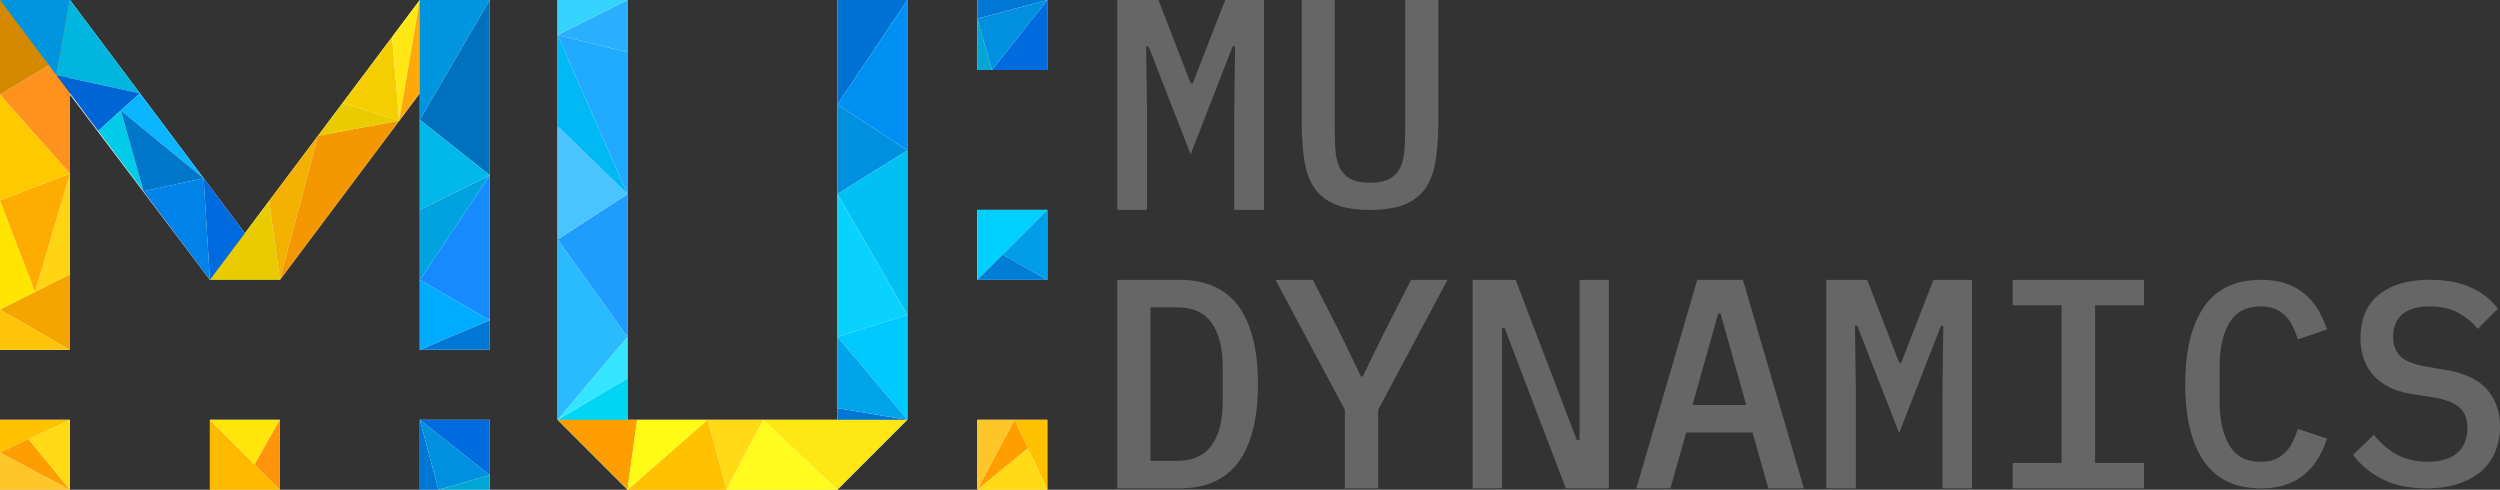<svg xmlns="http://www.w3.org/2000/svg" viewBox="0 0 2884.49 565.09"><rect x="0" y="0" width="2884.49" height="565.09" fill="#333333" stroke="none"/><defs><style>.cls-1{fill:#fff;}.cls-2{fill:#ffc40a;}.cls-3{fill:#f4a500;}.cls-4{fill:#ffe500;}.cls-5{fill:#ffd415;}.cls-6{fill:#ffac00;}.cls-7{fill:#ffc900;}.cls-8{fill:#ff911f;}.cls-9{fill:#dfa300;}.cls-10{fill:#d48900;}.cls-11{fill:#0096df;}.cls-12{fill:#00b6df;}.cls-13{fill:#0065d4;}.cls-14{fill:#00cce9;}.cls-15{fill:#0ab6ff;}.cls-16{fill:#0077c9;}.cls-17{fill:#0083e9;}.cls-18{fill:#006adf;}.cls-19{fill:#e9cc00;}.cls-20{fill:#f4b200;}.cls-21{fill:#f49700;}.cls-22{fill:#f4ce00;}.cls-23{fill:#ffe715;}.cls-24{fill:#ffa80a;}.cls-25{fill:#0071bf;}.cls-26{fill:#00b8e9;}.cls-27{fill:#00a3df;}.cls-28{fill:#158bff;}.cls-29{fill:#00acff;}.cls-30{fill:#0077d4;}.cls-31{fill:#ffc62a;}.cls-32{fill:#ffc100;}.cls-33{fill:#ff9e00;}.cls-34{fill:#ffda15;}.cls-35{fill:#ffba00;}.cls-36{fill:#ffe60a;}.cls-37{fill:#ff940a;}.cls-38{fill:#00a7d4;}.cls-39{fill:#0090df;}.cls-40{fill:#00d5f4;}.cls-41{fill:#35e5ff;}.cls-42{fill:#2abaff;}.cls-43{fill:#1f9dff;}.cls-44{fill:#4ac4ff;}.cls-45{fill:#00b9f4;}.cls-46{fill:#1faaff;}.cls-47{fill:#2aaeff;}.cls-48{fill:#35d4ff;}.cls-49{fill:#0071d4;}.cls-50{fill:#0090f4;}.cls-51{fill:#00c0f4;}.cls-52{fill:#0ad2ff;}.cls-53{fill:#00c9ff;}.cls-54{fill:#00a4e9;}.cls-55{fill:#fffb1f;}.cls-56{fill:#fffb15;}.cls-57{fill:#00d0ff;}.cls-58{fill:#009ee9;}.cls-59{fill:#007dd4;}.cls-60{fill:#666;}</style></defs><title>Asset 4</title><g id="Layer_2" data-name="Layer 2"><g id="M"><g id="Background"><polygon class="cls-1" points="0 403.63 0 0 80.73 0 282.54 269.09 484.36 0 565.09 0 565.09 403.63 484.36 403.63 484.36 107.64 322.91 322.91 242.18 322.91 80.73 109.16 80.73 403.63 0 403.63"/><polyline class="cls-1" points="0 484.36 80.73 484.36 80.73 565.09 0 565.09 0 484.36"/><rect class="cls-1" x="242.18" y="484.36" width="80.73" height="80.73"/><polyline class="cls-1" points="484.36 484.36 565.09 484.36 565.09 565.09 484.36 565.09 484.36 484.36"/></g><g id="M_Set_1" data-name="M Set 1"><polygon class="cls-2" points="0 403.63 0 357.14 80.73 403.63 0 403.63"/><polygon class="cls-3" points="0 357.14 80.73 316.45 80.73 403.63 0 357.14"/><polygon class="cls-4" points="0 357.14 0 231.21 40.36 336.8 0 357.14"/><polygon class="cls-5" points="80.73 200.21 40.36 336.8 80.73 316.45 80.73 200.21"/><polygon class="cls-6" points="0 231.21 80.73 200.21 40.36 336.8 0 231.21"/><polygon class="cls-7" points="0 231.21 0 109.16 80.73 200.21 0 231.21"/><polygon class="cls-8" points="80.73 200.21 80.73 60.72 0 109.16 80.73 200.21"/><polygon class="cls-9" points="80.73 60.72 0 0 80.73 0 80.73 60.72"/><polygon class="cls-10" points="0 0 0 109.16 80.73 60.72 0 0"/></g><g id="M_Set_2" data-name="M Set 2"><polygon class="cls-11" points="0 0 65.09 86.79 80.73 0 0 0"/><polygon class="cls-12" points="65.09 86.79 161.45 107.64 80.73 0 65.09 86.79"/><polygon class="cls-13" points="161.45 107.64 113.27 151.03 65.09 86.79 161.45 107.64"/><polygon class="cls-14" points="113.27 151.03 165.52 220.7 139.4 127.5 113.27 151.03"/><polygon class="cls-15" points="139.4 127.5 161.45 107.64 234.97 205.66 139.4 127.5"/><polygon class="cls-16" points="165.52 220.7 234.97 205.66 139.4 127.5 165.52 220.7"/><polygon class="cls-17" points="165.52 220.7 242.18 322.91 234.97 205.66 165.52 220.7"/><polygon class="cls-18" points="242.18 322.91 322.91 322.91 234.97 205.66 242.18 322.91"/></g><g id="M_Set_3" data-name="M Set 3"><polygon class="cls-19" points="242.18 322.91 310.51 231.8 322.91 322.91 242.18 322.91"/><polygon class="cls-20" points="310.51 231.8 366.89 156.63 322.91 322.91 310.51 231.8"/><polygon class="cls-21" points="366.89 156.63 460.63 139.27 322.91 322.91 366.89 156.63"/><polygon class="cls-19" points="366.89 156.63 395.25 118.81 460.63 139.27 366.89 156.63"/><polygon class="cls-22" points="395.25 118.81 452.44 42.56 460.63 139.27 395.25 118.81"/><polygon class="cls-23" points="452.44 42.56 484.36 0 460.63 139.27 452.44 42.56"/><polygon class="cls-24" points="565.09 0 460.63 139.27 484.36 0 565.09 0"/></g><g id="M_Set_4" data-name="M Set 4"><polygon class="cls-11" points="484.36 0 565.09 0 484.36 138.22 484.36 0"/><polygon class="cls-25" points="484.36 138.22 565.09 202.15 565.09 0 484.36 138.22"/><polygon class="cls-26" points="484.36 138.22 484.36 242.18 565.09 202.15 484.36 138.22"/><polygon class="cls-27" points="484.36 242.18 484.36 322.91 565.09 202.15 484.36 242.18"/><polygon class="cls-28" points="484.36 322.91 565.09 369.56 565.09 202.15 484.36 322.91"/><polygon class="cls-29" points="484.36 322.91 565.09 369.56 484.36 403.63 484.36 322.91"/><polygon class="cls-30" points="565.09 369.56 565.09 403.63 484.36 403.63 565.09 369.56"/></g><g id="Squares"><polygon class="cls-31" points="0 522.08 80.73 565.09 0 565.09 0 522.08"/><polygon class="cls-32" points="0 522.08 0 484.36 80.73 484.36 0 522.08"/><polygon class="cls-33" points="80.73 565.09 0 522.08 32.91 506.7 80.73 565.09"/><polygon class="cls-34" points="80.73 484.36 80.73 565.09 32.91 506.7 80.73 484.36"/><polygon class="cls-35" points="242.18 565.09 242.18 484.36 322.91 565.09 242.18 565.09"/><polygon class="cls-36" points="322.91 484.36 242.18 484.36 293.72 535.9 322.91 484.36"/><polygon class="cls-37" points="322.91 565.09 293.72 535.9 322.91 484.36 322.91 565.09"/><polygon class="cls-18" points="484.36 484.36 565.09 484.36 565.09 548.24 484.36 484.36"/><polygon class="cls-38" points="565.09 548.24 505.95 565.09 565.09 565.09 565.09 548.24"/><polygon class="cls-30" points="505.95 565.09 484.36 484.36 484.36 565.09 505.95 565.09"/><polygon class="cls-39" points="565.09 548.24 505.95 565.09 484.36 484.36 565.09 548.24"/></g></g><g id="U"><g id="Background-2" data-name="Background"><polyline class="cls-1" points="1127.65 484.36 1208.37 484.36 1208.37 565.09 1127.65 565.09 1127.65 484.36"/><polyline class="cls-1" points="1127.65 242.18 1208.37 242.18 1208.37 322.91 1127.65 322.91 1127.65 242.18"/><polyline class="cls-1" points="1127.65 0 1208.37 0 1208.37 80.73 1127.65 80.73 1127.65 0"/><polyline class="cls-1" points="643.29 0 724.01 0 724.01 484.36 966.19 484.36 966.19 0 1046.92 0 1046.92 484.36 966.19 565.09 724.01 565.09 643.29 484.36 643.29 0"/></g><g id="U_Set_3" data-name="U Set 3"><polygon class="cls-40" points="724.01 565.09 724.01 436.48 643.29 484.36 724.01 565.09"/><polygon class="cls-41" points="724.01 436.48 643.29 484.36 724.01 388.59 724.01 436.48"/><polygon class="cls-42" points="643.29 484.36 724.01 388.59 643.29 276.23 643.29 484.36"/><polygon class="cls-43" points="724.01 388.59 724.01 223.92 643.29 276.23 724.01 388.59"/><polygon class="cls-44" points="643.29 276.23 643.29 145.46 724.01 223.92 643.29 276.23"/><polygon class="cls-45" points="643.29 145.46 643.29 40.36 724.01 223.92 643.29 145.46"/><polygon class="cls-46" points="724.01 223.92 724.01 60.31 643.29 40.36 724.01 223.92"/><polygon class="cls-47" points="643.29 40.36 724.01 0 724.01 60.31 643.29 40.36"/><polygon class="cls-48" points="643.29 40.36 643.29 0 724.01 0 643.29 40.36"/></g><g id="U_Set_1" data-name="U Set 1"><polygon class="cls-49" points="966.19 0 1046.92 0 966.19 120.62 966.19 0"/><polygon class="cls-50" points="1046.92 0 1046.92 173.55 966.19 120.62 1046.92 0"/><polygon class="cls-39" points="1046.92 173.55 966.19 223.92 966.19 120.62 1046.92 173.55"/><polygon class="cls-51" points="966.19 223.92 1046.92 363.41 1046.92 173.55 966.19 223.92"/><polygon class="cls-52" points="966.19 388.59 1046.92 363.41 966.19 223.92 966.19 388.59"/><polygon class="cls-53" points="966.19 388.59 1046.92 484.36 1046.92 363.41 966.19 388.59"/><polygon class="cls-30" points="966.19 565.09 1046.92 484.36 966.19 470.93 966.19 565.09"/><polygon class="cls-54" points="966.19 388.59 966.19 470.93 1046.92 484.36 966.19 388.59"/></g><g id="U_Set_2" data-name="U Set 2"><polygon class="cls-23" points="1046.92 484.36 966.19 565.09 880.41 484.36 1046.92 484.36"/><polygon class="cls-55" points="966.19 565.09 838.05 565.09 880.41 484.36 966.19 565.09"/><polygon class="cls-34" points="838.05 565.09 880.41 484.36 816.48 484.36 838.05 565.09"/><polygon class="cls-33" points="643.29 484.36 724.01 565.09 735.11 484.36 643.29 484.36"/><polygon class="cls-32" points="816.48 484.36 724.01 565.09 838.05 565.09 816.48 484.36"/><polygon class="cls-56" points="816.48 484.36 724.01 565.09 735.11 484.36 816.48 484.36"/></g><g id="Squares_Vertical_copy" data-name="Squares Vertical copy"><polygon class="cls-31" points="1170.65 484.36 1127.65 565.09 1127.65 484.36 1170.65 484.36"/><polygon class="cls-32" points="1170.65 484.36 1208.37 484.36 1208.37 565.09 1170.65 484.36"/><polygon class="cls-33" points="1127.65 565.09 1170.65 484.36 1186.03 517.26 1127.65 565.09"/><polygon class="cls-34" points="1208.37 565.09 1127.65 565.09 1186.03 517.26 1208.37 565.09"/><polygon class="cls-57" points="1127.65 242.18 1208.37 242.18 1127.65 322.91 1127.65 242.18"/><polygon class="cls-58" points="1208.37 322.91 1208.37 242.18 1156.84 293.72 1208.37 322.91"/><polygon class="cls-59" points="1127.65 322.91 1156.84 293.72 1208.37 322.91 1127.65 322.91"/><polygon class="cls-18" points="1208.37 0 1208.37 80.73 1144.5 80.73 1208.37 0"/><polygon class="cls-38" points="1144.5 80.73 1127.65 21.59 1127.65 80.73 1144.5 80.73"/><polygon class="cls-30" points="1127.65 21.59 1208.37 0 1127.65 0 1127.65 21.59"/><polygon class="cls-39" points="1144.5 80.73 1127.65 21.59 1208.37 0 1144.5 80.73"/></g></g><g id="Letters"><path class="cls-60" d="M1424.07,126.29l1-72.86h-2.77L1373.76,178,1325.18,53.43h-2.77l1,72.86V242.18H1289.1V0h47.53l37.13,96.11h2.43L1413.66,0h44.76V242.18h-34.35Z"/><path class="cls-60" d="M1540,0V146.57q0,14.69.85,26.65t5,20.33a28.45,28.45,0,0,0,12.28,12.81q8.19,4.44,22.51,4.44t22.51-4.44a28.45,28.45,0,0,0,12.28-12.81q4.1-8.37,5-20.33t.85-26.65V0h38.2V139.51a305.38,305.38,0,0,1-2.9,44.85q-2.9,19.27-11.42,32.07t-24,19.27q-15.52,6.48-40.42,6.48t-40.42-6.48q-15.53-6.48-24.05-19.27t-11.42-32.07a304,304,0,0,1-2.9-44.85V0Z"/><path class="cls-60" d="M1289.1,322.91h71.68q46.17,0,68.4,30.67t22.23,89.59q0,58.93-22.23,89.6t-68.4,30.67H1289.1Zm69.26,208.82q26.54,0,39.46-17.74t12.92-50.83v-40q0-33.07-12.92-50.82t-39.46-17.75h-31V531.73Z"/><path class="cls-60" d="M1551.68,563.44V472.81l-80-149.9h43.08l30.67,60,24.81,51.34h2.07l25.15-51.34,30.67-60h42l-80,149.9v90.63Z"/><path class="cls-60" d="M1736,378.39h-3.1V563.44h-33.77V322.91h49.62l70.64,185h3.1v-185h33.77V563.44h-49.62Z"/><path class="cls-60" d="M2040.31,563.44,2022.05,499h-76.5l-18.26,64.44H1888l70.3-240.53H2011l70.3,240.53Zm-55.13-201.59h-2.76l-29.63,105.44h62Z"/><path class="cls-60" d="M2241.21,448.34l1-72.37h-2.76l-48.24,123.71L2143,376h-2.76l1,72.37v115.1h-34.12V322.91h47.21l36.88,95.45h2.41l37.21-95.45h44.46V563.44h-34.12Z"/><path class="cls-60" d="M2322.19,563.44v-29.3h56.51V352.2h-56.51V322.91h151.62V352.2H2417.3V534.14h56.51v29.3Z"/><path class="cls-60" d="M2608.65,563.44q-44.31,0-65.8-31.32t-21.48-88.95q0-57.63,21.48-88.95t65.8-31.31q17,0,29.48,4.45a66.76,66.76,0,0,1,21.49,12.19,72.21,72.21,0,0,1,15.16,18.21,117.48,117.48,0,0,1,10.16,22.45l-33.65,11.32a133,133,0,0,0-6-15,42.8,42.8,0,0,0-8.32-12,38.53,38.53,0,0,0-11.83-8q-6.84-3-16.82-3-24.66,0-36,18.89t-11.33,51V462.9q0,32.1,11.33,51t36,18.89q10,0,16.82-3a38.53,38.53,0,0,0,11.83-8,42.8,42.8,0,0,0,8.32-12,132.24,132.24,0,0,0,6-15l33.65,11.32a117.57,117.57,0,0,1-10.16,22.46,72.16,72.16,0,0,1-15.16,18.2,67,67,0,0,1-21.49,12.2Q2625.64,563.43,2608.65,563.44Z"/><path class="cls-60" d="M2799.87,563.44q-30.32,0-51-10.55a97.66,97.66,0,0,1-34-28.1l24-23q13.33,16,28.32,23.49t34,7.5q22,0,33.82-10.07t11.82-28.84q0-15.11-8.66-23.31t-29.65-11.91l-25.32-4q-16.66-2.66-28-8.81a61.29,61.29,0,0,1-18.32-14.65,54,54,0,0,1-10.17-19,76.09,76.09,0,0,1-3.16-22.13q0-32.92,21.32-50.07t58.63-17.13q27.66,0,47.14,8.73a79.41,79.41,0,0,1,31.49,24.58l-23.32,23.32A77.81,77.81,0,0,0,2836,360.72q-13.17-7.17-32.49-7.16-20.66,0-31.48,8.89t-10.82,26q0,14.43,8.49,22.65T2799.87,423l24.65,4.33q31.32,5.67,45.64,22.8t14.33,41.75a76.1,76.1,0,0,1-5.5,29.29,59.34,59.34,0,0,1-16.32,22.63q-10.83,9.32-26.65,14.47T2799.87,563.44Z"/></g></g></svg>